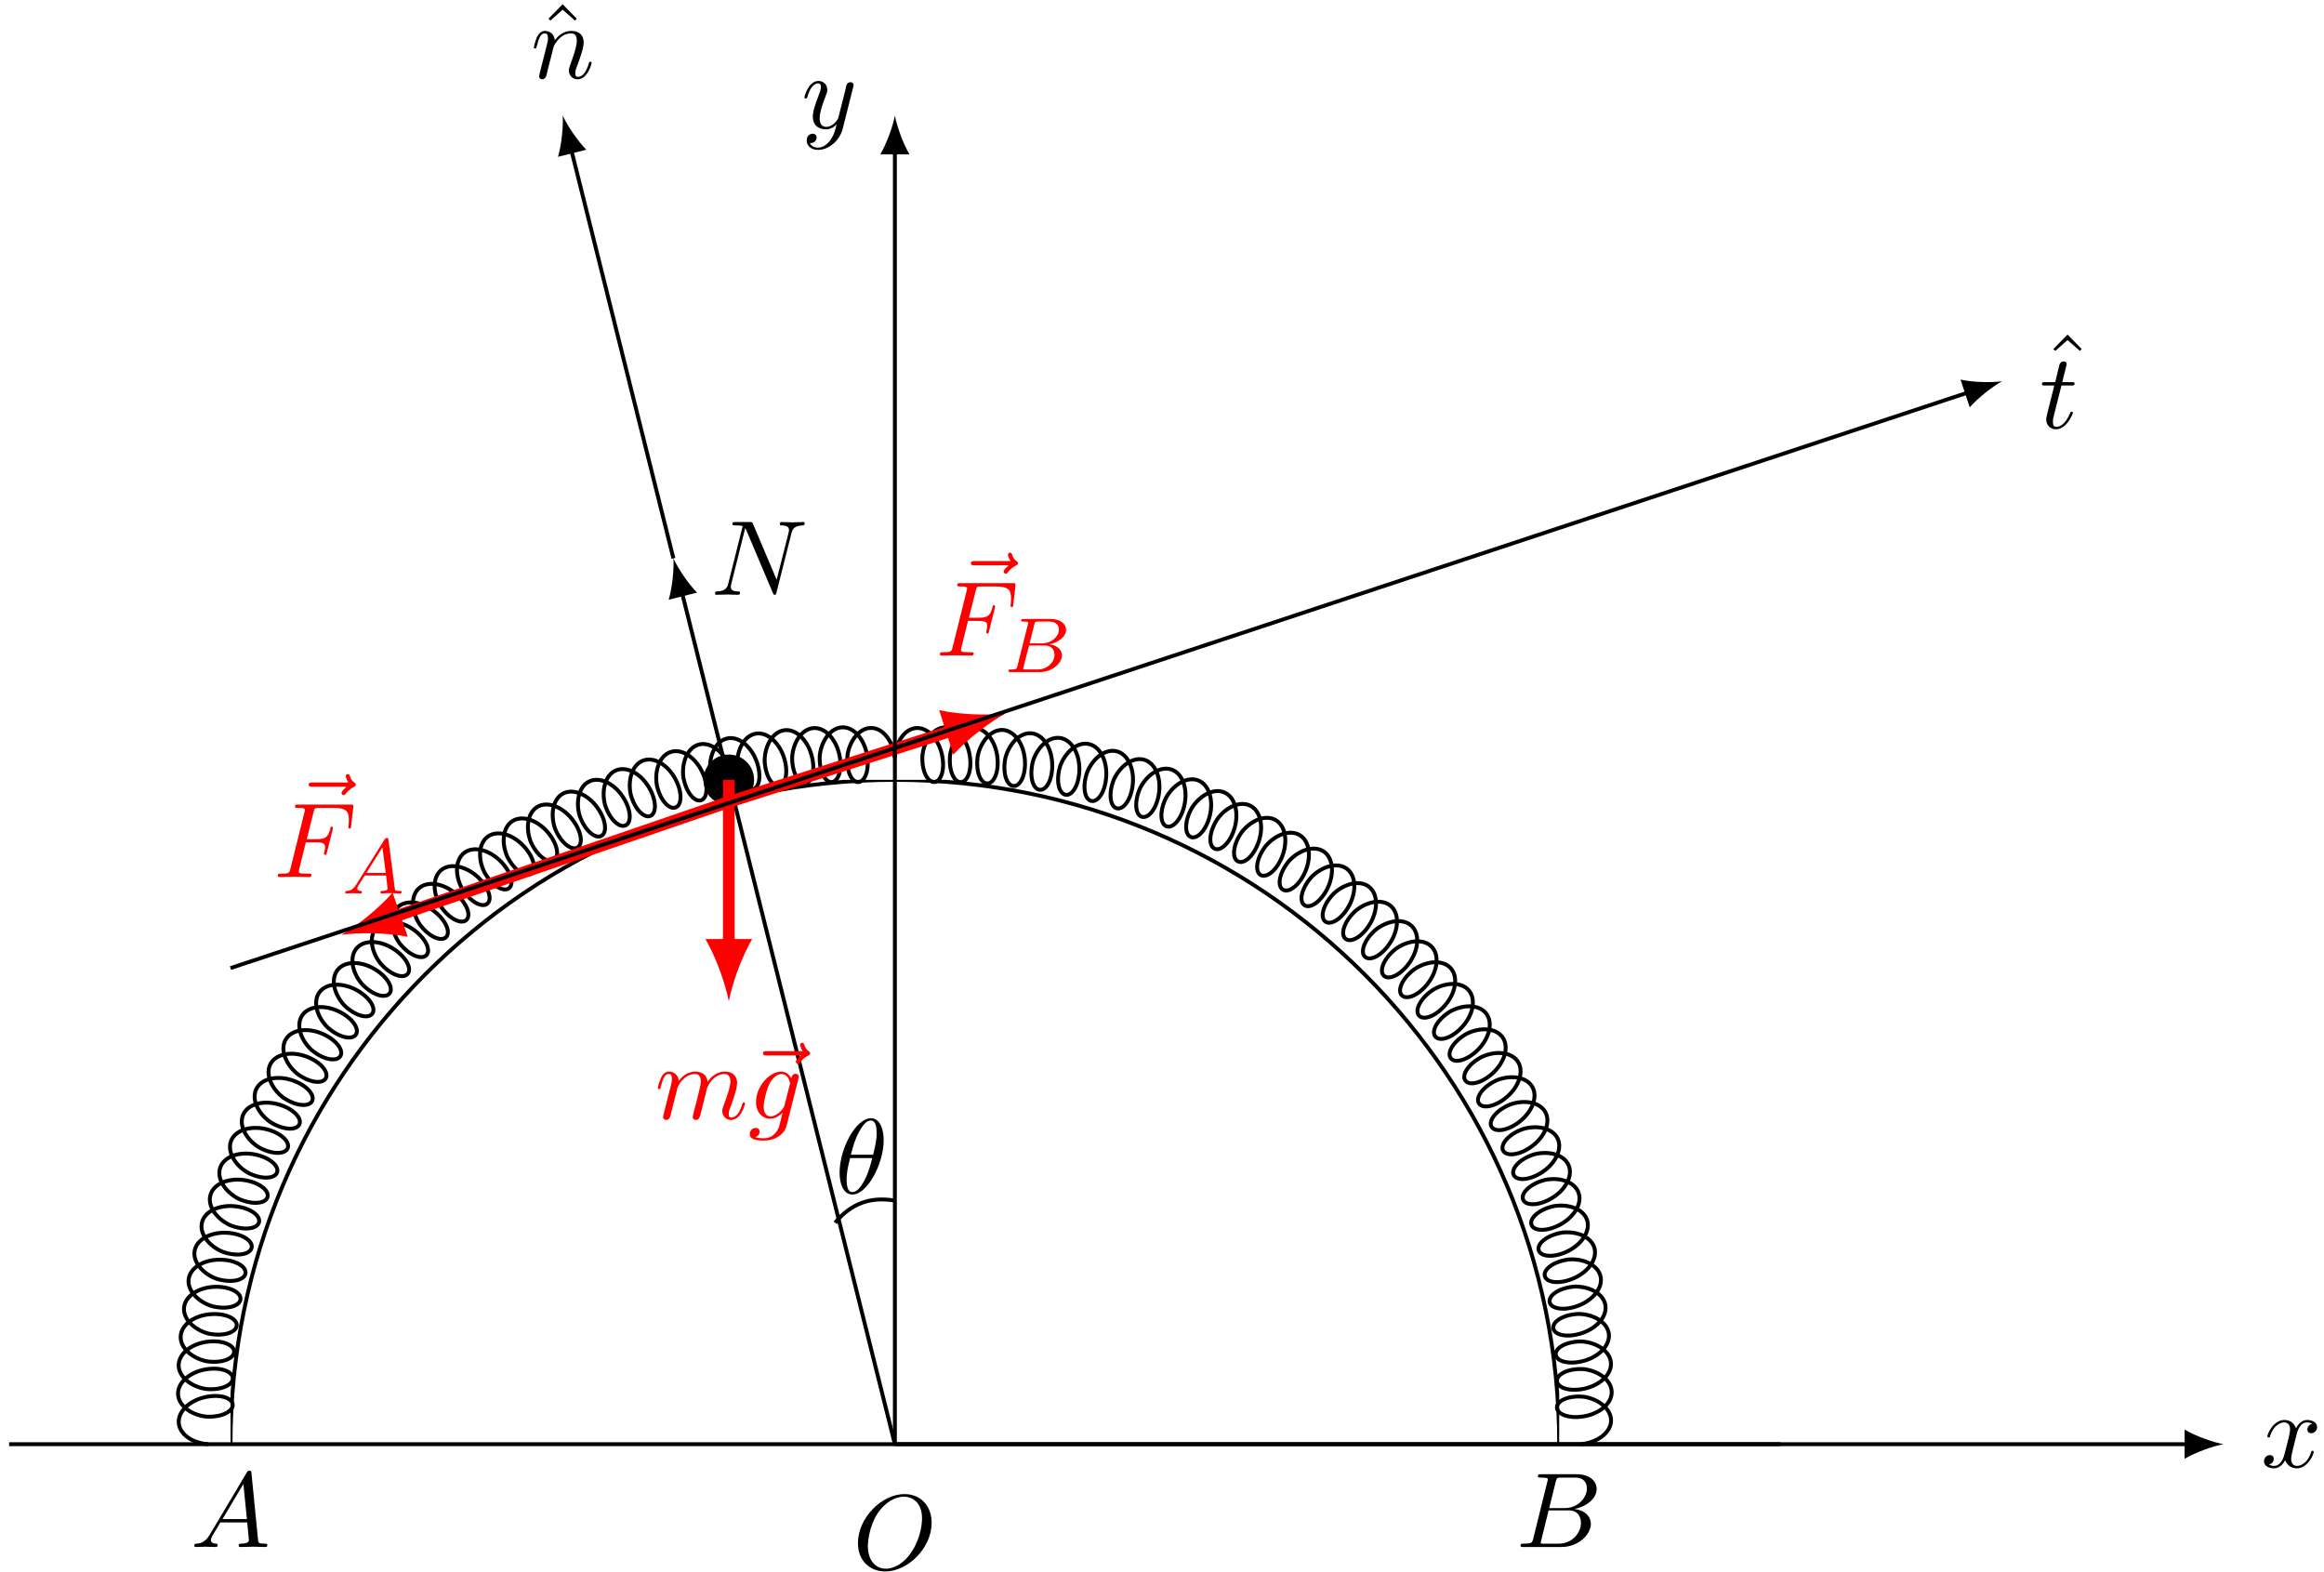 <?xml version="1.0" encoding="UTF-8"?>
<svg xmlns="http://www.w3.org/2000/svg" xmlns:xlink="http://www.w3.org/1999/xlink" width="238pt" height="161pt" viewBox="0 0 238 161" version="1.1">
<defs>
<g>
<symbol overflow="visible" id="glyph0-0">
<path style="stroke:none;" d=""/>
</symbol>
<symbol overflow="visible" id="glyph0-1">
<path style="stroke:none;" d="M 1.953 -1.25 C 1.516 -0.531 1.094 -0.375 0.609 -0.344 C 0.484 -0.328 0.375 -0.328 0.375 -0.125 C 0.375 -0.047 0.438 0 0.531 0 C 0.812 0 1.156 -0.031 1.469 -0.031 C 1.828 -0.031 2.203 0 2.547 0 C 2.625 0 2.766 0 2.766 -0.203 C 2.766 -0.328 2.656 -0.344 2.578 -0.344 C 2.328 -0.359 2.078 -0.453 2.078 -0.719 C 2.078 -0.844 2.141 -0.969 2.219 -1.125 L 3.047 -2.516 L 5.797 -2.516 C 5.812 -2.297 5.969 -0.812 5.969 -0.703 C 5.969 -0.375 5.406 -0.344 5.188 -0.344 C 5.031 -0.344 4.922 -0.344 4.922 -0.125 C 4.922 0 5.047 0 5.078 0 C 5.516 0 5.984 -0.031 6.438 -0.031 C 6.703 -0.031 7.391 0 7.672 0 C 7.734 0 7.859 0 7.859 -0.219 C 7.859 -0.344 7.75 -0.344 7.609 -0.344 C 6.938 -0.344 6.938 -0.422 6.906 -0.734 L 6.234 -7.547 C 6.219 -7.766 6.219 -7.812 6.031 -7.812 C 5.859 -7.812 5.812 -7.734 5.75 -7.625 Z M 3.266 -2.859 L 5.406 -6.453 L 5.766 -2.859 Z M 3.266 -2.859 "/>
</symbol>
<symbol overflow="visible" id="glyph0-2">
<path style="stroke:none;" d="M 1.75 -0.844 C 1.641 -0.422 1.609 -0.344 0.75 -0.344 C 0.562 -0.344 0.453 -0.344 0.453 -0.125 C 0.453 0 0.562 0 0.75 0 L 4.641 0 C 6.375 0 7.656 -1.281 7.656 -2.359 C 7.656 -3.141 7.031 -3.781 5.969 -3.891 C 7.094 -4.094 8.25 -4.906 8.25 -5.938 C 8.25 -6.75 7.531 -7.453 6.219 -7.453 L 2.547 -7.453 C 2.344 -7.453 2.234 -7.453 2.234 -7.234 C 2.234 -7.109 2.328 -7.109 2.547 -7.109 C 2.562 -7.109 2.766 -7.109 2.953 -7.094 C 3.156 -7.062 3.25 -7.062 3.25 -6.922 C 3.25 -6.875 3.234 -6.844 3.203 -6.703 Z M 3.391 -3.984 L 4.062 -6.703 C 4.172 -7.078 4.188 -7.109 4.656 -7.109 L 6.062 -7.109 C 7.031 -7.109 7.25 -6.469 7.25 -5.984 C 7.25 -5.031 6.312 -3.984 4.984 -3.984 Z M 2.906 -0.344 C 2.75 -0.344 2.719 -0.344 2.656 -0.344 C 2.547 -0.359 2.516 -0.375 2.516 -0.453 C 2.516 -0.484 2.516 -0.516 2.578 -0.703 L 3.328 -3.75 L 5.391 -3.75 C 6.438 -3.75 6.641 -2.938 6.641 -2.469 C 6.641 -1.391 5.672 -0.344 4.391 -0.344 Z M 2.906 -0.344 "/>
</symbol>
<symbol overflow="visible" id="glyph0-3">
<path style="stroke:none;" d="M 8.25 -6.297 C 8.359 -6.734 8.547 -7.078 9.422 -7.109 C 9.484 -7.109 9.609 -7.125 9.609 -7.328 C 9.609 -7.344 9.609 -7.453 9.469 -7.453 C 9.109 -7.453 8.719 -7.422 8.359 -7.422 C 8 -7.422 7.609 -7.453 7.25 -7.453 C 7.188 -7.453 7.062 -7.453 7.062 -7.234 C 7.062 -7.109 7.172 -7.109 7.25 -7.109 C 7.875 -7.094 8 -6.875 8 -6.625 C 8 -6.594 7.969 -6.438 7.969 -6.406 L 6.734 -1.547 L 4.328 -7.234 C 4.25 -7.438 4.234 -7.453 3.984 -7.453 L 2.516 -7.453 C 2.297 -7.453 2.203 -7.453 2.203 -7.234 C 2.203 -7.109 2.297 -7.109 2.516 -7.109 C 2.562 -7.109 3.25 -7.109 3.25 -7.016 L 1.781 -1.156 C 1.672 -0.719 1.5 -0.375 0.609 -0.344 C 0.547 -0.344 0.422 -0.328 0.422 -0.125 C 0.422 -0.047 0.484 0 0.562 0 C 0.922 0 1.297 -0.031 1.656 -0.031 C 2.031 -0.031 2.422 0 2.781 0 C 2.828 0 2.984 0 2.984 -0.219 C 2.984 -0.328 2.875 -0.344 2.766 -0.344 C 2.125 -0.359 2.047 -0.594 2.047 -0.812 C 2.047 -0.891 2.047 -0.953 2.078 -1.062 L 3.516 -6.828 C 3.562 -6.766 3.562 -6.734 3.625 -6.625 L 6.344 -0.203 C 6.406 -0.016 6.453 0 6.547 0 C 6.656 0 6.656 -0.031 6.719 -0.234 Z M 8.25 -6.297 "/>
</symbol>
<symbol overflow="visible" id="glyph0-4">
<path style="stroke:none;" d="M 0.953 -0.641 C 0.922 -0.484 0.859 -0.234 0.859 -0.172 C 0.859 0.016 1.016 0.125 1.172 0.125 C 1.312 0.125 1.5 0.031 1.578 -0.188 C 1.594 -0.203 1.719 -0.719 1.781 -1 L 2.031 -1.969 C 2.094 -2.219 2.156 -2.453 2.219 -2.703 C 2.25 -2.891 2.344 -3.203 2.359 -3.25 C 2.516 -3.594 3.094 -4.578 4.141 -4.578 C 4.625 -4.578 4.719 -4.172 4.719 -3.812 C 4.719 -3.141 4.188 -1.75 4.016 -1.281 C 3.922 -1.031 3.906 -0.891 3.906 -0.781 C 3.906 -0.266 4.281 0.125 4.797 0.125 C 5.828 0.125 6.234 -1.469 6.234 -1.562 C 6.234 -1.672 6.125 -1.672 6.094 -1.672 C 5.984 -1.672 5.984 -1.641 5.938 -1.469 C 5.719 -0.734 5.359 -0.125 4.828 -0.125 C 4.641 -0.125 4.562 -0.234 4.562 -0.484 C 4.562 -0.75 4.656 -1.016 4.75 -1.25 C 4.969 -1.828 5.422 -3.031 5.422 -3.656 C 5.422 -4.391 4.953 -4.828 4.172 -4.828 C 3.188 -4.828 2.656 -4.125 2.469 -3.875 C 2.406 -4.484 1.969 -4.828 1.469 -4.828 C 0.953 -4.828 0.75 -4.391 0.641 -4.203 C 0.469 -3.828 0.312 -3.188 0.312 -3.141 C 0.312 -3.031 0.422 -3.031 0.453 -3.031 C 0.562 -3.031 0.562 -3.047 0.625 -3.281 C 0.812 -4.062 1.031 -4.578 1.422 -4.578 C 1.641 -4.578 1.766 -4.438 1.766 -4.078 C 1.766 -3.844 1.734 -3.734 1.594 -3.156 Z M 0.953 -0.641 "/>
</symbol>
<symbol overflow="visible" id="glyph0-5">
<path style="stroke:none;" d="M 0.953 -0.641 C 0.922 -0.484 0.859 -0.234 0.859 -0.172 C 0.859 0.016 1.016 0.125 1.172 0.125 C 1.312 0.125 1.5 0.031 1.578 -0.188 C 1.594 -0.203 1.719 -0.719 1.781 -1 L 2.031 -1.969 C 2.094 -2.219 2.156 -2.453 2.219 -2.703 C 2.25 -2.891 2.344 -3.203 2.359 -3.25 C 2.516 -3.594 3.094 -4.578 4.141 -4.578 C 4.625 -4.578 4.719 -4.172 4.719 -3.812 C 4.719 -3.547 4.641 -3.234 4.562 -2.906 L 4.25 -1.641 L 4.031 -0.812 C 3.984 -0.594 3.891 -0.234 3.891 -0.172 C 3.891 0.016 4.047 0.125 4.203 0.125 C 4.547 0.125 4.609 -0.156 4.703 -0.5 C 4.859 -1.109 5.25 -2.703 5.359 -3.125 C 5.391 -3.266 5.969 -4.578 7.156 -4.578 C 7.625 -4.578 7.75 -4.203 7.75 -3.812 C 7.75 -3.203 7.281 -1.953 7.062 -1.375 C 6.969 -1.109 6.922 -1 6.922 -0.781 C 6.922 -0.266 7.312 0.125 7.812 0.125 C 8.844 0.125 9.25 -1.469 9.25 -1.562 C 9.25 -1.672 9.156 -1.672 9.125 -1.672 C 9.016 -1.672 9.016 -1.641 8.953 -1.469 C 8.797 -0.891 8.438 -0.125 7.844 -0.125 C 7.656 -0.125 7.578 -0.234 7.578 -0.484 C 7.578 -0.75 7.672 -1.016 7.781 -1.25 C 7.984 -1.828 8.438 -3.031 8.438 -3.656 C 8.438 -4.359 8 -4.828 7.188 -4.828 C 6.375 -4.828 5.812 -4.344 5.406 -3.766 C 5.406 -3.906 5.359 -4.281 5.062 -4.531 C 4.781 -4.766 4.438 -4.828 4.172 -4.828 C 3.188 -4.828 2.656 -4.125 2.469 -3.875 C 2.406 -4.5 1.953 -4.828 1.469 -4.828 C 0.953 -4.828 0.75 -4.391 0.656 -4.203 C 0.453 -3.812 0.312 -3.172 0.312 -3.141 C 0.312 -3.031 0.422 -3.031 0.453 -3.031 C 0.562 -3.031 0.562 -3.047 0.625 -3.281 C 0.812 -4.062 1.031 -4.578 1.422 -4.578 C 1.609 -4.578 1.766 -4.5 1.766 -4.078 C 1.766 -3.844 1.734 -3.734 1.594 -3.156 Z M 0.953 -0.641 "/>
</symbol>
<symbol overflow="visible" id="glyph0-6">
<path style="stroke:none;" d="M 5.859 -6.484 C 5.703 -6.344 5.344 -6.047 5.344 -5.844 C 5.344 -5.734 5.453 -5.625 5.562 -5.625 C 5.656 -5.625 5.719 -5.703 5.766 -5.766 C 5.906 -5.938 6.156 -6.234 6.625 -6.484 C 6.703 -6.516 6.812 -6.578 6.812 -6.703 C 6.812 -6.812 6.734 -6.875 6.656 -6.922 C 6.422 -7.094 6.297 -7.281 6.219 -7.547 C 6.188 -7.641 6.156 -7.781 6 -7.781 C 5.844 -7.781 5.781 -7.641 5.781 -7.562 C 5.781 -7.5 5.875 -7.156 6.047 -6.922 L 2.359 -6.922 C 2.188 -6.922 1.984 -6.922 1.984 -6.703 C 1.984 -6.484 2.188 -6.484 2.359 -6.484 Z M 5.859 -6.484 "/>
</symbol>
<symbol overflow="visible" id="glyph0-7">
<path style="stroke:none;" d="M 5.141 -4.109 C 5.141 -4.172 5.172 -4.234 5.172 -4.312 C 5.172 -4.5 5.031 -4.609 4.859 -4.609 C 4.75 -4.609 4.453 -4.531 4.406 -4.141 C 4.203 -4.531 3.828 -4.828 3.391 -4.828 C 2.156 -4.828 0.797 -3.297 0.797 -1.719 C 0.797 -0.641 1.469 0 2.25 0 C 2.891 0 3.406 -0.516 3.516 -0.625 C 3.297 0.344 3.156 0.797 3.156 0.812 C 3.125 0.922 2.75 2 1.594 2 C 1.391 2 1.031 1.984 0.719 1.891 C 1.047 1.781 1.172 1.5 1.172 1.312 C 1.172 1.141 1.047 0.938 0.75 0.938 C 0.516 0.938 0.156 1.141 0.156 1.578 C 0.156 2.016 0.562 2.234 1.609 2.234 C 2.984 2.234 3.766 1.391 3.922 0.734 Z M 3.719 -1.391 C 3.656 -1.109 3.406 -0.844 3.156 -0.625 C 2.938 -0.438 2.594 -0.234 2.281 -0.234 C 1.734 -0.234 1.578 -0.812 1.578 -1.25 C 1.578 -1.766 1.891 -3.047 2.188 -3.609 C 2.469 -4.141 2.938 -4.578 3.406 -4.578 C 4.125 -4.578 4.281 -3.703 4.281 -3.641 C 4.281 -3.594 4.25 -3.516 4.25 -3.484 Z M 3.719 -1.391 "/>
</symbol>
<symbol overflow="visible" id="glyph0-8">
<path style="stroke:none;" d="M 3.297 -3.547 L 4.359 -3.547 C 5.188 -3.547 5.266 -3.375 5.266 -3.047 C 5.266 -2.984 5.266 -2.844 5.188 -2.516 C 5.172 -2.469 5.156 -2.422 5.156 -2.406 C 5.156 -2.312 5.219 -2.266 5.297 -2.266 C 5.406 -2.266 5.406 -2.297 5.453 -2.5 L 6.047 -4.859 C 6.078 -4.984 6.078 -5 6.078 -5.031 C 6.078 -5.062 6.062 -5.156 5.953 -5.156 C 5.844 -5.156 5.828 -5.109 5.797 -4.922 C 5.562 -4.078 5.312 -3.875 4.391 -3.875 L 3.391 -3.875 L 4.094 -6.656 C 4.188 -7.031 4.203 -7.078 4.672 -7.078 L 6.125 -7.078 C 7.453 -7.078 7.703 -6.719 7.703 -5.875 C 7.703 -5.625 7.703 -5.578 7.672 -5.297 C 7.656 -5.141 7.656 -5.125 7.656 -5.094 C 7.656 -5.031 7.688 -4.969 7.781 -4.969 C 7.906 -4.969 7.922 -5.031 7.938 -5.234 L 8.156 -7.125 C 8.188 -7.422 8.141 -7.422 7.859 -7.422 L 2.516 -7.422 C 2.297 -7.422 2.188 -7.422 2.188 -7.203 C 2.188 -7.078 2.297 -7.078 2.5 -7.078 C 2.906 -7.078 3.203 -7.078 3.203 -6.875 C 3.203 -6.844 3.203 -6.812 3.156 -6.625 L 1.719 -0.844 C 1.609 -0.422 1.578 -0.344 0.719 -0.344 C 0.531 -0.344 0.422 -0.344 0.422 -0.125 C 0.422 0 0.547 0 0.578 0 C 0.891 0 1.703 -0.031 2.016 -0.031 C 2.375 -0.031 3.281 0 3.641 0 C 3.734 0 3.875 0 3.875 -0.203 C 3.875 -0.297 3.812 -0.312 3.812 -0.328 C 3.781 -0.344 3.75 -0.344 3.5 -0.344 C 3.266 -0.344 3.203 -0.344 2.938 -0.359 C 2.625 -0.391 2.578 -0.438 2.578 -0.578 C 2.578 -0.594 2.578 -0.672 2.625 -0.828 Z M 3.297 -3.547 "/>
</symbol>
<symbol overflow="visible" id="glyph0-9">
<path style="stroke:none;" d="M 4.969 -5.453 C 4.969 -6.172 4.766 -7.688 3.656 -7.688 C 2.141 -7.688 0.453 -4.609 0.453 -2.109 C 0.453 -1.094 0.781 0.125 1.766 0.125 C 3.297 0.125 4.969 -3.016 4.969 -5.453 Z M 1.609 -3.953 C 1.797 -4.656 2.016 -5.531 2.453 -6.297 C 2.75 -6.844 3.156 -7.453 3.641 -7.453 C 4.172 -7.453 4.25 -6.75 4.25 -6.125 C 4.25 -5.594 4.156 -5.031 3.891 -3.953 Z M 3.797 -3.609 C 3.672 -3.109 3.453 -2.188 3.031 -1.391 C 2.656 -0.656 2.234 -0.125 1.766 -0.125 C 1.406 -0.125 1.172 -0.438 1.172 -1.453 C 1.172 -1.906 1.25 -2.547 1.531 -3.609 Z M 3.797 -3.609 "/>
</symbol>
<symbol overflow="visible" id="glyph0-10">
<path style="stroke:none;" d="M 3.641 -3.297 C 3.703 -3.578 3.953 -4.578 4.719 -4.578 C 4.781 -4.578 5.031 -4.578 5.266 -4.438 C 4.969 -4.391 4.75 -4.109 4.75 -3.844 C 4.75 -3.672 4.859 -3.469 5.156 -3.469 C 5.406 -3.469 5.75 -3.672 5.75 -4.094 C 5.75 -4.672 5.109 -4.828 4.734 -4.828 C 4.094 -4.828 3.719 -4.25 3.594 -3.984 C 3.312 -4.719 2.719 -4.828 2.406 -4.828 C 1.281 -4.828 0.656 -3.406 0.656 -3.141 C 0.656 -3.031 0.766 -3.031 0.781 -3.031 C 0.875 -3.031 0.906 -3.047 0.922 -3.156 C 1.297 -4.312 2.016 -4.578 2.391 -4.578 C 2.594 -4.578 2.984 -4.484 2.984 -3.844 C 2.984 -3.516 2.797 -2.781 2.391 -1.25 C 2.219 -0.578 1.828 -0.125 1.359 -0.125 C 1.281 -0.125 1.031 -0.125 0.812 -0.266 C 1.078 -0.312 1.312 -0.547 1.312 -0.844 C 1.312 -1.141 1.078 -1.234 0.922 -1.234 C 0.594 -1.234 0.312 -0.953 0.312 -0.594 C 0.312 -0.094 0.859 0.125 1.344 0.125 C 2.062 0.125 2.453 -0.641 2.484 -0.703 C 2.625 -0.312 3.016 0.125 3.672 0.125 C 4.781 0.125 5.406 -1.281 5.406 -1.562 C 5.406 -1.672 5.312 -1.672 5.281 -1.672 C 5.188 -1.672 5.156 -1.625 5.141 -1.547 C 4.781 -0.375 4.031 -0.125 3.688 -0.125 C 3.266 -0.125 3.094 -0.469 3.094 -0.844 C 3.094 -1.078 3.156 -1.312 3.266 -1.797 Z M 3.641 -3.297 "/>
</symbol>
<symbol overflow="visible" id="glyph0-11">
<path style="stroke:none;" d="M 5.297 -4.156 C 5.344 -4.312 5.344 -4.328 5.344 -4.406 C 5.344 -4.609 5.188 -4.703 5.031 -4.703 C 4.922 -4.703 4.75 -4.641 4.641 -4.469 C 4.625 -4.422 4.531 -4.078 4.5 -3.875 C 4.422 -3.594 4.344 -3.297 4.281 -3.016 L 3.781 -1.047 C 3.734 -0.891 3.266 -0.125 2.547 -0.125 C 2 -0.125 1.875 -0.594 1.875 -1 C 1.875 -1.5 2.062 -2.188 2.438 -3.141 C 2.609 -3.594 2.656 -3.703 2.656 -3.922 C 2.656 -4.422 2.297 -4.828 1.75 -4.828 C 0.719 -4.828 0.312 -3.234 0.312 -3.141 C 0.312 -3.031 0.422 -3.031 0.453 -3.031 C 0.562 -3.031 0.562 -3.047 0.625 -3.234 C 0.922 -4.25 1.359 -4.578 1.719 -4.578 C 1.812 -4.578 2 -4.578 2 -4.234 C 2 -3.953 1.891 -3.672 1.812 -3.469 C 1.375 -2.312 1.172 -1.688 1.172 -1.172 C 1.172 -0.203 1.859 0.125 2.516 0.125 C 2.938 0.125 3.297 -0.062 3.609 -0.375 C 3.469 0.203 3.344 0.734 2.906 1.312 C 2.625 1.672 2.203 2 1.703 2 C 1.547 2 1.062 1.969 0.875 1.531 C 1.047 1.531 1.188 1.531 1.344 1.406 C 1.453 1.312 1.562 1.172 1.562 0.953 C 1.562 0.625 1.266 0.578 1.156 0.578 C 0.906 0.578 0.547 0.75 0.547 1.281 C 0.547 1.828 1.031 2.234 1.703 2.234 C 2.828 2.234 3.953 1.25 4.25 0.016 Z M 5.297 -4.156 "/>
</symbol>
<symbol overflow="visible" id="glyph0-12">
<path style="stroke:none;" d="M 8.078 -4.75 C 8.078 -6.516 6.922 -7.688 5.297 -7.688 C 2.938 -7.688 0.531 -5.219 0.531 -2.672 C 0.531 -0.859 1.75 0.234 3.328 0.234 C 5.641 0.234 8.078 -2.156 8.078 -4.75 Z M 3.391 -0.047 C 2.312 -0.047 1.547 -0.922 1.547 -2.359 C 1.547 -2.844 1.703 -4.438 2.547 -5.719 C 3.297 -6.844 4.359 -7.422 5.219 -7.422 C 6.125 -7.422 7.094 -6.812 7.094 -5.188 C 7.094 -4.391 6.812 -2.688 5.719 -1.359 C 5.203 -0.688 4.312 -0.047 3.391 -0.047 Z M 3.391 -0.047 "/>
</symbol>
<symbol overflow="visible" id="glyph0-13">
<path style="stroke:none;" d="M 2.25 -4.359 L 3.266 -4.359 C 3.484 -4.359 3.594 -4.359 3.594 -4.578 C 3.594 -4.703 3.484 -4.703 3.297 -4.703 L 2.328 -4.703 C 2.719 -6.25 2.781 -6.469 2.781 -6.531 C 2.781 -6.719 2.656 -6.828 2.469 -6.828 C 2.438 -6.828 2.125 -6.812 2.031 -6.438 L 1.609 -4.703 L 0.578 -4.703 C 0.359 -4.703 0.25 -4.703 0.25 -4.5 C 0.25 -4.359 0.344 -4.359 0.562 -4.359 L 1.516 -4.359 C 0.734 -1.266 0.688 -1.078 0.688 -0.891 C 0.688 -0.297 1.094 0.125 1.688 0.125 C 2.797 0.125 3.422 -1.469 3.422 -1.562 C 3.422 -1.672 3.344 -1.672 3.297 -1.672 C 3.203 -1.672 3.188 -1.641 3.125 -1.516 C 2.656 -0.375 2.078 -0.125 1.719 -0.125 C 1.484 -0.125 1.375 -0.266 1.375 -0.625 C 1.375 -0.891 1.391 -0.953 1.438 -1.141 Z M 2.25 -4.359 "/>
</symbol>
<symbol overflow="visible" id="glyph1-0">
<path style="stroke:none;" d=""/>
</symbol>
<symbol overflow="visible" id="glyph1-1">
<path style="stroke:none;" d="M 2.719 -7.562 L 1.266 -6.078 L 1.469 -5.891 L 2.719 -7 L 3.984 -5.891 L 4.172 -6.078 Z M 2.719 -7.562 "/>
</symbol>
<symbol overflow="visible" id="glyph2-0">
<path style="stroke:none;" d=""/>
</symbol>
<symbol overflow="visible" id="glyph2-1">
<path style="stroke:none;" d="M 1.469 -0.953 C 1.109 -0.359 0.781 -0.281 0.5 -0.266 C 0.422 -0.25 0.312 -0.25 0.312 -0.109 C 0.312 -0.094 0.328 0 0.438 0 C 0.5 0 0.547 -0.031 1.109 -0.031 C 1.656 -0.031 1.828 0 1.875 0 C 1.906 0 2.031 0 2.031 -0.156 C 2.031 -0.25 1.922 -0.266 1.891 -0.266 C 1.719 -0.266 1.547 -0.328 1.547 -0.516 C 1.547 -0.625 1.625 -0.734 1.766 -0.969 L 2.312 -1.844 L 4.5 -1.844 L 4.656 -0.5 C 4.656 -0.375 4.516 -0.266 4.141 -0.266 C 4.031 -0.266 3.922 -0.266 3.922 -0.109 C 3.922 -0.109 3.922 0 4.062 0 C 4.141 0 4.438 -0.016 4.516 -0.031 L 5.016 -0.031 C 5.734 -0.031 5.859 0 5.922 0 C 5.953 0 6.094 0 6.094 -0.156 C 6.094 -0.266 5.984 -0.266 5.859 -0.266 C 5.422 -0.266 5.406 -0.328 5.391 -0.531 L 4.75 -5.453 C 4.734 -5.641 4.719 -5.688 4.594 -5.688 C 4.453 -5.688 4.406 -5.609 4.344 -5.531 Z M 2.484 -2.109 L 4.125 -4.719 L 4.469 -2.109 Z M 2.484 -2.109 "/>
</symbol>
<symbol overflow="visible" id="glyph2-2">
<path style="stroke:none;" d="M 1.344 -0.625 C 1.281 -0.328 1.266 -0.266 0.672 -0.266 C 0.516 -0.266 0.422 -0.266 0.422 -0.109 C 0.422 0 0.531 0 0.656 0 L 3.625 0 C 4.938 0 5.906 -0.938 5.906 -1.703 C 5.906 -2.281 5.406 -2.75 4.609 -2.844 C 5.531 -3.016 6.328 -3.625 6.328 -4.328 C 6.328 -4.922 5.75 -5.438 4.75 -5.438 L 1.969 -5.438 C 1.828 -5.438 1.719 -5.438 1.719 -5.297 C 1.719 -5.172 1.812 -5.172 1.953 -5.172 C 2.219 -5.172 2.453 -5.172 2.453 -5.047 C 2.453 -5.016 2.438 -5.016 2.422 -4.906 Z M 2.594 -2.938 L 3.078 -4.891 C 3.141 -5.156 3.156 -5.172 3.484 -5.172 L 4.625 -5.172 C 5.406 -5.172 5.594 -4.672 5.594 -4.344 C 5.594 -3.672 4.859 -2.938 3.844 -2.938 Z M 2.047 -0.266 C 1.969 -0.281 1.938 -0.281 1.938 -0.328 C 1.938 -0.391 1.953 -0.469 1.969 -0.516 L 2.531 -2.719 L 4.156 -2.719 C 4.891 -2.719 5.141 -2.219 5.141 -1.766 C 5.141 -0.984 4.375 -0.266 3.422 -0.266 Z M 2.047 -0.266 "/>
</symbol>
</g>
<clipPath id="clip1">
  <path d="M 23.609 79.863 L 159.676 79.863 L 159.676 147.895 L 23.609 147.895 Z M 23.609 79.863 "/>
</clipPath>
</defs>
<g id="surface1">
<path style="fill:none;stroke-width:0.399;stroke-linecap:butt;stroke-linejoin:miter;stroke:rgb(0%,0%,0%);stroke-opacity:1;stroke-miterlimit:10;" d="M -90.709 -0.001 L 90.709 -0.001 " transform="matrix(1,0,0,-1,91.643,147.894)"/>
<g style="fill:rgb(0%,0%,0%);fill-opacity:1;">
  <use xlink:href="#glyph0-1" x="19.52" y="158.424"/>
</g>
<g style="fill:rgb(0%,0%,0%);fill-opacity:1;">
  <use xlink:href="#glyph0-2" x="155.264" y="158.424"/>
</g>
<g clip-path="url(#clip1)" clip-rule="nonzero">
<path style="fill:none;stroke-width:0.399;stroke-linecap:butt;stroke-linejoin:miter;stroke:rgb(0%,0%,0%);stroke-opacity:1;stroke-miterlimit:10;" d="M 68.033 -0.001 C 68.033 37.574 37.576 68.031 0.002 68.031 C -37.573 68.031 -68.034 37.574 -68.034 -0.001 C -68.034 -37.575 -37.573 -68.032 0.002 -68.032 C 37.576 -68.032 68.033 -37.575 68.033 -0.001 Z M 68.033 -0.001 " transform="matrix(1,0,0,-1,91.643,147.894)"/>
</g>
<path style="fill:none;stroke-width:0.399;stroke-linecap:butt;stroke-linejoin:miter;stroke:rgb(0%,0%,0%);stroke-opacity:1;stroke-miterlimit:10;" d="M -70.299 -0.001 C -71.889 0.097 -73.233 0.976 -73.334 2.152 C -73.436 3.328 -72.268 4.429 -70.721 4.8 C -69.174 5.171 -67.873 4.765 -67.811 4.058 C -67.748 3.355 -68.959 2.726 -70.549 2.824 C -72.061 2.999 -73.362 3.941 -73.409 5.121 C -73.456 6.3 -72.237 7.343 -70.674 7.644 C -69.112 7.941 -67.831 7.472 -67.803 6.765 C -67.772 6.058 -69.014 5.488 -70.592 5.66 C -72.1 5.91 -73.354 6.91 -73.346 8.089 C -73.334 9.269 -72.069 10.253 -70.495 10.48 C -68.916 10.703 -67.659 10.175 -67.666 9.468 C -67.67 8.761 -68.936 8.249 -70.506 8.496 C -71.998 8.816 -73.206 9.874 -73.139 11.054 C -73.077 12.23 -71.764 13.156 -70.178 13.304 C -68.596 13.457 -67.366 12.867 -67.401 12.16 C -67.44 11.453 -68.729 11.003 -70.288 11.324 C -71.76 11.71 -72.916 12.828 -72.795 13.999 C -72.678 15.175 -71.323 16.035 -69.733 16.113 C -68.147 16.187 -66.944 15.542 -67.014 14.839 C -67.084 14.136 -68.393 13.746 -69.936 14.136 C -71.389 14.593 -72.491 15.761 -72.319 16.929 C -72.143 18.097 -70.752 18.894 -69.159 18.894 C -67.569 18.898 -66.397 18.199 -66.502 17.496 C -66.608 16.796 -67.932 16.468 -69.452 16.933 C -70.885 17.456 -71.932 18.675 -71.706 19.831 C -71.479 20.992 -70.049 21.722 -68.459 21.652 C -66.87 21.581 -65.733 20.828 -65.87 20.132 C -66.006 19.437 -67.342 19.167 -68.842 19.703 C -70.252 20.292 -71.241 21.554 -70.959 22.703 C -70.682 23.847 -69.221 24.515 -67.635 24.371 C -66.053 24.226 -64.948 23.421 -65.116 22.734 C -65.284 22.046 -66.635 21.839 -68.108 22.441 C -69.487 23.097 -70.42 24.402 -70.088 25.535 C -69.756 26.667 -68.268 27.265 -66.69 27.05 C -65.116 26.835 -64.049 25.984 -64.248 25.304 C -64.448 24.624 -65.803 24.48 -67.248 25.148 C -68.6 25.863 -69.471 27.206 -69.092 28.324 C -68.709 29.441 -67.194 29.972 -65.631 29.687 C -64.065 29.402 -63.041 28.503 -63.268 27.835 C -63.498 27.164 -64.858 27.078 -66.272 27.812 C -67.592 28.581 -68.405 29.968 -67.975 31.066 C -67.541 32.164 -66.006 32.628 -64.456 32.277 C -62.905 31.921 -61.92 30.976 -62.178 30.32 C -62.436 29.66 -63.799 29.636 -65.178 30.429 C -66.463 31.257 -67.217 32.675 -66.737 33.753 C -66.26 34.835 -64.706 35.23 -63.17 34.812 C -61.639 34.39 -60.694 33.402 -60.983 32.757 C -61.268 32.109 -62.631 32.144 -63.975 32.996 C -65.225 33.878 -65.913 35.331 -65.389 36.386 C -64.866 37.445 -63.295 37.773 -61.78 37.289 C -60.268 36.8 -59.366 35.777 -59.682 35.14 C -59.995 34.507 -61.358 34.601 -62.663 35.511 C -63.873 36.449 -64.498 37.925 -63.932 38.96 C -63.362 39.992 -61.78 40.257 -60.288 39.706 C -58.795 39.156 -57.94 38.089 -58.28 37.472 C -58.623 36.851 -59.979 37.003 -61.245 37.968 C -62.416 38.953 -62.979 40.456 -62.37 41.464 C -61.756 42.476 -60.163 42.671 -58.694 42.058 C -57.229 41.445 -56.416 40.347 -56.784 39.742 C -57.151 39.136 -58.498 39.343 -59.725 40.359 C -60.854 41.398 -61.354 42.921 -60.702 43.906 C -60.049 44.886 -58.448 45.019 -57.006 44.343 C -55.565 43.671 -54.803 42.539 -55.194 41.949 C -55.584 41.359 -56.924 41.624 -58.104 42.691 C -59.19 43.773 -59.627 45.316 -58.936 46.273 C -58.241 47.226 -56.639 47.292 -55.225 46.558 C -53.815 45.824 -53.1 44.664 -53.514 44.089 C -53.932 43.519 -55.256 43.835 -56.393 44.953 C -57.432 46.078 -57.807 47.64 -57.073 48.566 C -56.342 49.492 -54.737 49.488 -53.358 48.699 C -51.975 47.91 -51.311 46.718 -51.748 46.164 C -52.186 45.605 -53.498 45.98 -54.588 47.14 C -55.581 48.308 -55.889 49.886 -55.123 50.781 C -54.354 51.675 -52.748 51.605 -51.401 50.761 C -50.053 49.914 -49.436 48.699 -49.897 48.16 C -50.358 47.624 -51.655 48.05 -52.694 49.253 C -53.643 50.46 -53.885 52.05 -53.081 52.914 C -52.276 53.773 -50.678 53.64 -49.366 52.742 C -48.053 51.839 -47.487 50.601 -47.971 50.081 C -48.452 49.566 -49.729 50.042 -50.717 51.289 C -51.616 52.535 -51.795 54.128 -50.956 54.956 C -50.12 55.789 -48.526 55.589 -47.252 54.636 C -45.979 53.683 -45.459 52.421 -45.963 51.921 C -46.467 51.425 -47.725 51.956 -48.663 53.242 C -49.506 54.523 -49.623 56.121 -48.752 56.917 C -47.877 57.71 -46.295 57.449 -45.061 56.445 C -43.827 55.441 -43.362 54.156 -43.885 53.679 C -44.409 53.203 -45.643 53.785 -46.526 55.109 C -47.319 56.421 -47.37 58.027 -46.467 58.785 C -45.561 59.542 -43.991 59.214 -42.799 58.16 C -41.608 57.109 -41.194 55.808 -41.737 55.351 C -42.28 54.898 -43.487 55.527 -44.319 56.886 C -45.057 58.23 -45.041 59.835 -44.104 60.558 C -43.17 61.277 -41.616 60.886 -40.467 59.785 C -39.319 58.683 -38.959 57.367 -39.522 56.933 C -40.081 56.503 -41.264 57.183 -42.038 58.574 C -42.717 59.945 -42.635 61.55 -41.674 62.23 C -40.709 62.914 -39.17 62.456 -38.069 61.308 C -36.967 60.164 -36.663 58.831 -37.241 58.421 C -37.819 58.015 -38.971 58.742 -39.69 60.164 C -40.311 61.566 -40.163 63.164 -39.17 63.804 C -38.182 64.445 -36.663 63.925 -35.608 62.734 C -34.557 61.542 -34.307 60.199 -34.901 59.816 C -35.495 59.429 -36.62 60.206 -37.276 61.656 C -37.838 63.081 -37.623 64.671 -36.608 65.269 C -35.592 65.871 -34.096 65.289 -33.092 64.05 C -32.088 62.816 -31.897 61.464 -32.506 61.105 C -33.116 60.746 -34.206 61.57 -34.803 63.042 C -35.303 64.492 -35.022 66.07 -33.983 66.628 C -32.94 67.183 -31.471 66.539 -30.522 65.261 C -29.573 63.984 -29.436 62.628 -30.061 62.292 C -30.686 61.96 -31.741 62.828 -32.272 64.328 C -32.713 65.792 -32.362 67.359 -31.299 67.871 C -30.237 68.382 -28.795 67.675 -27.901 66.359 C -27.006 65.042 -26.932 63.679 -27.569 63.374 C -28.206 63.07 -29.221 63.98 -29.69 65.499 C -30.065 66.984 -29.651 68.535 -28.565 68.999 C -27.479 69.464 -26.069 68.695 -25.233 67.339 C -24.397 65.988 -24.381 64.624 -25.03 64.343 C -25.682 64.066 -26.655 65.019 -27.057 66.558 C -27.37 68.058 -26.885 69.589 -25.78 70.007 C -24.678 70.421 -23.303 69.593 -22.526 68.203 C -21.748 66.816 -21.791 65.453 -22.456 65.203 C -23.116 64.953 -24.049 65.949 -24.381 67.503 C -24.627 69.015 -24.077 70.523 -22.952 70.89 C -21.831 71.257 -20.495 70.367 -19.78 68.945 C -19.069 67.523 -19.17 66.164 -19.842 65.941 C -20.514 65.722 -21.401 66.757 -21.666 68.328 C -21.842 69.843 -21.225 71.328 -20.088 71.644 C -18.952 71.96 -17.659 71.011 -17.006 69.558 C -16.358 68.109 -16.522 66.753 -17.202 66.562 C -17.885 66.374 -18.725 67.449 -18.92 69.027 C -19.026 70.55 -18.338 72.003 -17.19 72.269 C -16.041 72.535 -14.788 71.527 -14.206 70.046 C -13.623 68.566 -13.846 67.222 -14.538 67.062 C -15.225 66.902 -16.018 68.015 -16.139 69.601 C -16.178 71.128 -15.424 72.546 -14.264 72.761 C -13.104 72.972 -11.901 71.91 -11.385 70.402 C -10.87 68.898 -11.155 67.566 -11.854 67.437 C -12.549 67.308 -13.288 68.457 -13.338 70.046 C -13.303 71.574 -12.491 72.957 -11.319 73.113 C -10.151 73.273 -8.998 72.156 -8.553 70.628 C -8.108 69.101 -8.456 67.781 -9.155 67.687 C -9.858 67.593 -10.541 68.773 -10.518 70.363 C -10.413 71.886 -9.534 73.23 -8.362 73.332 C -7.186 73.433 -6.084 72.265 -5.713 70.718 C -5.338 69.171 -5.748 67.871 -6.452 67.808 C -7.155 67.746 -7.788 68.957 -7.69 70.546 C -7.51 72.062 -6.569 73.363 -5.393 73.41 C -4.213 73.457 -3.17 72.238 -2.87 70.675 C -2.569 69.113 -3.038 67.832 -3.745 67.804 C -4.452 67.773 -5.022 69.011 -4.85 70.593 C -4.604 72.101 -3.604 73.355 -2.424 73.347 C -1.241 73.339 -0.256 72.07 -0.03 70.496 L 0.002 70.3 " transform="matrix(1,0,0,-1,91.643,147.894)"/>
<path style="fill:none;stroke-width:0.399;stroke-linecap:butt;stroke-linejoin:miter;stroke:rgb(0%,0%,0%);stroke-opacity:1;stroke-miterlimit:10;" d="M 0.002 70.3 C 0.099 71.89 0.978 73.23 2.154 73.335 C 3.33 73.437 4.427 72.265 4.798 70.722 C 5.173 69.175 4.763 67.871 4.06 67.812 C 3.353 67.749 2.724 68.96 2.822 70.546 C 3.002 72.062 3.943 73.363 5.123 73.41 C 6.302 73.457 7.341 72.238 7.642 70.675 C 7.943 69.113 7.47 67.832 6.763 67.8 C 6.056 67.773 5.486 69.011 5.658 70.593 C 5.908 72.097 6.912 73.351 8.091 73.343 C 9.271 73.335 10.255 72.066 10.478 70.492 C 10.705 68.917 10.173 67.66 9.466 67.664 C 8.759 67.671 8.248 68.937 8.494 70.507 C 8.814 71.999 9.877 73.203 11.052 73.14 C 12.232 73.078 13.154 71.761 13.306 70.179 C 13.455 68.597 12.869 67.363 12.162 67.402 C 11.455 67.441 11.002 68.73 11.322 70.289 C 11.712 71.761 12.826 72.917 14.002 72.796 C 15.173 72.679 16.037 71.324 16.111 69.734 C 16.189 68.144 15.544 66.941 14.837 67.015 C 14.134 67.085 13.744 68.394 14.138 69.933 C 14.595 71.39 15.763 72.492 16.931 72.32 C 18.095 72.144 18.892 70.749 18.896 69.16 C 18.896 67.57 18.197 66.398 17.498 66.503 C 16.798 66.605 16.466 67.929 16.931 69.453 C 17.459 70.886 18.673 71.933 19.834 71.707 C 20.99 71.476 21.72 70.05 21.65 68.46 C 21.58 66.871 20.826 65.734 20.13 65.871 C 19.435 66.007 19.169 67.343 19.705 68.843 C 20.291 70.249 21.556 71.242 22.701 70.96 C 23.849 70.679 24.513 69.218 24.369 67.636 C 24.228 66.05 23.423 64.949 22.736 65.117 C 22.048 65.285 21.841 66.632 22.443 68.105 C 23.095 69.488 24.404 70.421 25.537 70.089 C 26.669 69.757 27.267 68.269 27.052 66.691 C 26.837 65.117 25.982 64.05 25.302 64.249 C 24.627 64.449 24.478 65.804 25.146 67.249 C 25.861 68.601 27.209 69.472 28.326 69.089 C 29.443 68.71 29.974 67.195 29.689 65.628 C 29.404 64.066 28.502 63.039 27.834 63.269 C 27.166 63.496 27.08 64.859 27.81 66.273 C 28.584 67.593 29.966 68.406 31.068 67.972 C 32.166 67.542 32.63 66.007 32.275 64.457 C 31.923 62.906 30.978 61.921 30.318 62.179 C 29.658 62.437 29.634 63.8 30.427 65.179 C 31.259 66.464 32.677 67.218 33.755 66.738 C 34.834 66.261 35.232 64.707 34.81 63.171 C 34.388 61.636 33.404 60.695 32.755 60.98 C 32.107 61.269 32.142 62.632 32.998 63.976 C 33.88 65.226 35.33 65.914 36.388 65.39 C 37.443 64.867 37.775 63.296 37.287 61.781 C 36.802 60.265 35.775 59.367 35.142 59.679 C 34.505 59.996 34.599 61.355 35.509 62.66 C 36.447 63.874 37.923 64.499 38.959 63.933 C 39.994 63.363 40.255 61.781 39.705 60.289 C 39.154 58.796 38.091 57.941 37.47 58.281 C 36.849 58.621 37.002 59.98 37.966 61.242 C 38.955 62.414 40.455 62.98 41.466 62.367 C 42.474 61.757 42.669 60.164 42.056 58.695 C 41.447 57.226 40.345 56.417 39.74 56.785 C 39.134 57.152 39.345 58.499 40.361 59.722 C 41.396 60.851 42.923 61.355 43.904 60.703 C 44.888 60.05 45.017 58.449 44.345 57.007 C 43.669 55.566 42.537 54.804 41.951 55.195 C 41.361 55.585 41.623 56.925 42.689 58.105 C 43.771 59.191 45.318 59.628 46.271 58.937 C 47.228 58.242 47.291 56.64 46.56 55.226 C 45.826 53.816 44.662 53.097 44.091 53.515 C 43.517 53.929 43.837 55.257 44.951 56.39 C 46.08 57.433 47.638 57.808 48.564 57.074 C 49.49 56.343 49.49 54.738 48.697 53.355 C 47.908 51.976 46.716 51.308 46.162 51.749 C 45.607 52.187 45.982 53.499 47.142 54.585 C 48.31 55.581 49.884 55.89 50.779 55.121 C 51.673 54.351 51.607 52.749 50.759 51.402 C 49.916 50.054 48.697 49.437 48.162 49.898 C 47.623 50.359 48.052 51.656 49.255 52.695 C 50.462 53.64 52.048 53.886 52.912 53.081 C 53.775 52.277 53.642 50.679 52.74 49.367 C 51.841 48.054 50.599 47.488 50.084 47.968 C 49.564 48.453 50.044 49.73 51.291 50.718 C 52.533 51.617 54.13 51.796 54.959 50.956 C 55.787 50.117 55.587 48.527 54.634 47.249 C 53.685 45.976 52.419 45.46 51.923 45.964 C 51.423 46.468 51.955 47.726 53.24 48.664 C 54.521 49.507 56.123 49.624 56.916 48.749 C 57.712 47.878 57.447 46.296 56.443 45.062 C 55.439 43.828 54.158 43.363 53.681 43.886 C 53.205 44.41 53.787 45.644 55.107 46.527 C 56.419 47.32 58.025 47.371 58.783 46.464 C 59.541 45.562 59.216 43.992 58.162 42.8 C 57.107 41.605 55.806 41.195 55.353 41.738 C 54.896 42.281 55.529 43.488 56.884 44.32 C 58.232 45.054 59.837 45.039 60.556 44.105 C 61.279 43.171 60.884 41.613 59.783 40.464 C 58.681 39.32 57.365 38.96 56.935 39.519 C 56.502 40.081 57.181 41.265 58.572 42.039 C 59.947 42.718 61.548 42.636 62.232 41.671 C 62.912 40.71 62.459 39.171 61.31 38.07 C 60.162 36.968 58.834 36.664 58.423 37.242 C 58.013 37.82 58.744 38.972 60.162 39.687 C 61.564 40.312 63.162 40.164 63.802 39.171 C 64.447 38.183 63.927 36.664 62.732 35.609 C 61.541 34.558 60.201 34.308 59.814 34.902 C 59.431 35.496 60.205 36.621 61.654 37.277 C 63.08 37.839 64.669 37.624 65.271 36.609 C 65.869 35.589 65.287 34.093 64.052 33.093 C 62.818 32.089 61.466 31.898 61.107 32.507 C 60.748 33.117 61.568 34.206 63.044 34.8 C 64.49 35.304 66.072 35.023 66.627 33.984 C 67.181 32.941 66.537 31.472 65.259 30.523 C 63.986 29.574 62.627 29.437 62.294 30.062 C 61.959 30.687 62.83 31.742 64.326 32.273 C 65.794 32.714 67.361 32.363 67.873 31.3 C 68.38 30.234 67.673 28.796 66.357 27.902 C 65.044 27.007 63.681 26.929 63.373 27.57 C 63.068 28.206 63.978 29.222 65.502 29.691 C 66.982 30.066 68.533 29.648 68.998 28.566 C 69.462 27.48 68.693 26.07 67.341 25.234 C 65.986 24.398 64.623 24.378 64.345 25.031 C 64.068 25.683 65.021 26.656 66.56 27.058 C 68.056 27.371 69.587 26.886 70.005 25.781 C 70.423 24.675 69.591 23.304 68.205 22.527 C 66.814 21.749 65.451 21.792 65.201 22.453 C 64.951 23.117 65.947 24.05 67.502 24.382 C 69.013 24.624 70.521 24.074 70.888 22.953 C 71.255 21.831 70.365 20.496 68.943 19.781 C 67.521 19.066 66.162 19.171 65.943 19.843 C 65.72 20.515 66.759 21.402 68.326 21.667 C 69.845 21.843 71.326 21.226 71.642 20.089 C 71.959 18.953 71.013 17.656 69.56 17.007 C 68.107 16.359 66.752 16.519 66.564 17.203 C 66.373 17.882 67.447 18.722 69.029 18.917 C 70.552 19.023 72.002 18.339 72.267 17.191 C 72.533 16.039 71.525 14.789 70.048 14.207 C 68.568 13.624 67.22 13.847 67.06 14.535 C 66.904 15.226 68.017 16.015 69.603 16.14 C 71.127 16.175 72.548 15.425 72.759 14.265 C 72.97 13.105 71.908 11.902 70.404 11.386 C 68.9 10.871 67.564 11.156 67.435 11.851 C 67.31 12.55 68.459 13.289 70.048 13.339 C 71.572 13.304 72.955 12.488 73.115 11.32 C 73.271 10.152 72.154 8.996 70.627 8.554 C 69.099 8.109 67.783 8.457 67.685 9.156 C 67.591 9.859 68.771 10.542 70.361 10.519 C 71.884 10.414 73.228 9.535 73.33 8.359 C 73.435 7.183 72.267 6.085 70.72 5.71 C 69.173 5.339 67.869 5.746 67.81 6.453 C 67.748 7.156 68.959 7.785 70.544 7.687 C 72.06 7.511 73.361 6.57 73.408 5.39 C 73.459 4.214 72.236 3.167 70.673 2.871 C 69.115 2.57 67.83 3.039 67.802 3.746 C 67.775 4.453 69.013 5.023 70.595 4.851 C 72.099 4.605 73.353 3.601 73.345 2.421 C 73.337 1.242 72.072 0.257 70.498 0.031 L 70.302 -0.001 " transform="matrix(1,0,0,-1,91.643,147.894)"/>
<path style="fill:none;stroke-width:0.399;stroke-linecap:butt;stroke-linejoin:miter;stroke:rgb(0%,0%,0%);stroke-opacity:1;stroke-miterlimit:10;" d="M 0.002 -0.001 L -21.807 87.23 " transform="matrix(1,0,0,-1,91.643,147.894)"/>
<path style=" stroke:none;fill-rule:nonzero;fill:rgb(0%,0%,0%);fill-opacity:1;" d="M 68.965 57.184 C 69.031 58.262 68.867 60.082 68.48 61.414 L 71.383 60.688 C 70.414 59.695 69.418 58.168 68.965 57.184 "/>
<g style="fill:rgb(0%,0%,0%);fill-opacity:1;">
  <use xlink:href="#glyph0-3" x="72.801" y="60.912"/>
</g>
<path style="fill:none;stroke-width:0.399;stroke-linecap:butt;stroke-linejoin:miter;stroke:rgb(0%,0%,0%);stroke-opacity:1;stroke-miterlimit:10;" d="M -22.678 90.71 L -33.147 132.585 " transform="matrix(1,0,0,-1,91.643,147.894)"/>
<path style=" stroke:none;fill-rule:nonzero;fill:rgb(0%,0%,0%);fill-opacity:1;" d="M 57.625 11.828 C 57.691 12.906 57.531 14.727 57.145 16.059 L 60.043 15.332 C 59.078 14.34 58.078 12.812 57.625 11.828 "/>
<g style="fill:rgb(0%,0%,0%);fill-opacity:1;">
  <use xlink:href="#glyph1-1" x="54.9" y="7.995"/>
</g>
<g style="fill:rgb(0%,0%,0%);fill-opacity:1;">
  <use xlink:href="#glyph0-4" x="54.353" y="7.995"/>
</g>
<path style="fill-rule:nonzero;fill:rgb(0%,0%,0%);fill-opacity:1;stroke-width:0.399;stroke-linecap:butt;stroke-linejoin:miter;stroke:rgb(0%,0%,0%);stroke-opacity:1;stroke-miterlimit:10;" d="M -14.616 68.031 C -14.616 69.355 -15.686 70.425 -17.006 70.425 C -18.331 70.425 -19.401 69.355 -19.401 68.031 C -19.401 66.71 -18.331 65.64 -17.006 65.64 C -15.686 65.64 -14.616 66.71 -14.616 68.031 Z M -14.616 68.031 " transform="matrix(1,0,0,-1,91.643,147.894)"/>
<path style="fill:none;stroke-width:1.196;stroke-linecap:butt;stroke-linejoin:miter;stroke:rgb(100%,0%,0%);stroke-opacity:1;stroke-miterlimit:10;" d="M -17.006 68.031 L -17.006 51.093 " transform="matrix(1,0,0,-1,91.643,147.894)"/>
<path style=" stroke:none;fill-rule:nonzero;fill:rgb(100%,0%,0%);fill-opacity:1;" d="M 74.637 102.539 C 74.953 100.84 75.91 98.074 77.027 96.164 L 72.242 96.164 C 73.359 98.074 74.316 100.84 74.637 102.539 "/>
<g style="fill:rgb(100%,0%,0%);fill-opacity:1;">
  <use xlink:href="#glyph0-5" x="67.049" y="114.567"/>
</g>
<g style="fill:rgb(100%,0%,0%);fill-opacity:1;">
  <use xlink:href="#glyph0-6" x="76.158" y="114.567"/>
</g>
<g style="fill:rgb(100%,0%,0%);fill-opacity:1;">
  <use xlink:href="#glyph0-7" x="76.627" y="114.567"/>
</g>
<path style="fill:none;stroke-width:1.196;stroke-linecap:butt;stroke-linejoin:miter;stroke:rgb(100%,0%,0%);stroke-opacity:1;stroke-miterlimit:10;" d="M -17.006 65.765 L -51.264 54.019 " transform="matrix(1,0,0,-1,91.643,147.894)"/>
<path style=" stroke:none;fill-rule:nonzero;fill:rgb(100%,0%,0%);fill-opacity:1;" d="M 34.949 95.734 C 36.66 95.484 39.586 95.496 41.758 95.93 L 40.207 91.406 C 38.758 93.082 36.453 94.883 34.949 95.734 "/>
<g style="fill:rgb(100%,0%,0%);fill-opacity:1;">
  <use xlink:href="#glyph0-6" x="29.63" y="87.056"/>
</g>
<g style="fill:rgb(100%,0%,0%);fill-opacity:1;">
  <use xlink:href="#glyph0-8" x="28.022" y="89.814"/>
</g>
<g style="fill:rgb(100%,0%,0%);fill-opacity:1;">
  <use xlink:href="#glyph2-1" x="35.037" y="91.502"/>
</g>
<path style="fill:none;stroke-width:1.196;stroke-linecap:butt;stroke-linejoin:miter;stroke:rgb(100%,0%,0%);stroke-opacity:1;stroke-miterlimit:10;" d="M -17.006 65.765 L 5.873 73.085 " transform="matrix(1,0,0,-1,91.643,147.894)"/>
<path style=" stroke:none;fill-rule:nonzero;fill:rgb(100%,0%,0%);fill-opacity:1;" d="M 102.98 73.059 C 101.266 73.273 98.344 73.203 96.18 72.723 L 97.637 77.277 C 99.121 75.633 101.461 73.879 102.98 73.059 "/>
<g style="fill:rgb(100%,0%,0%);fill-opacity:1;">
  <use xlink:href="#glyph0-6" x="97.443" y="64.379"/>
</g>
<g style="fill:rgb(100%,0%,0%);fill-opacity:1;">
  <use xlink:href="#glyph0-8" x="95.835" y="67.136"/>
</g>
<g style="fill:rgb(100%,0%,0%);fill-opacity:1;">
  <use xlink:href="#glyph2-2" x="102.85" y="68.825"/>
</g>
<path style="fill:none;stroke-width:0.399;stroke-linecap:butt;stroke-linejoin:miter;stroke:rgb(0%,0%,0%);stroke-opacity:1;stroke-miterlimit:10;" d="M -6.123 22.679 C -4.491 24.644 -2.522 25.374 0.002 24.945 " transform="matrix(1,0,0,-1,91.643,147.894)"/>
<g style="fill:rgb(0%,0%,0%);fill-opacity:1;">
  <use xlink:href="#glyph0-9" x="85.529" y="122.201"/>
</g>
<path style="fill:none;stroke-width:0.399;stroke-linecap:butt;stroke-linejoin:miter;stroke:rgb(0%,0%,0%);stroke-opacity:1;stroke-miterlimit:10;" d="M 0.002 -0.001 L 132.478 -0.001 " transform="matrix(1,0,0,-1,91.643,147.894)"/>
<path style=" stroke:none;fill-rule:nonzero;fill:rgb(0%,0%,0%);fill-opacity:1;" d="M 227.707 147.895 C 226.645 147.695 224.918 147.098 223.723 146.398 L 223.723 149.387 C 224.918 148.691 226.645 148.094 227.707 147.895 "/>
<g style="fill:rgb(0%,0%,0%);fill-opacity:1;">
  <use xlink:href="#glyph0-10" x="231.542" y="150.242"/>
</g>
<path style="fill:none;stroke-width:0.399;stroke-linecap:butt;stroke-linejoin:miter;stroke:rgb(0%,0%,0%);stroke-opacity:1;stroke-miterlimit:10;" d="M 0.002 -0.001 L 0.002 132.48 " transform="matrix(1,0,0,-1,91.643,147.894)"/>
<path style=" stroke:none;fill-rule:nonzero;fill:rgb(0%,0%,0%);fill-opacity:1;" d="M 91.645 11.828 C 91.445 12.891 90.848 14.617 90.148 15.812 L 93.137 15.812 C 92.441 14.617 91.844 12.891 91.645 11.828 "/>
<g style="fill:rgb(0%,0%,0%);fill-opacity:1;">
  <use xlink:href="#glyph0-11" x="82.068" y="13.118"/>
</g>
<g style="fill:rgb(0%,0%,0%);fill-opacity:1;">
  <use xlink:href="#glyph0-12" x="87.331" y="160.692"/>
</g>
<path style="fill:none;stroke-width:0.399;stroke-linecap:butt;stroke-linejoin:miter;stroke:rgb(0%,0%,0%);stroke-opacity:1;stroke-miterlimit:10;" d="M -68.034 48.757 L 109.982 107.726 " transform="matrix(1,0,0,-1,91.643,147.894)"/>
<path style=" stroke:none;fill-rule:nonzero;fill:rgb(0%,0%,0%);fill-opacity:1;" d="M 205.031 39.043 C 203.961 39.188 202.133 39.164 200.777 38.875 L 201.719 41.715 C 202.633 40.676 204.086 39.566 205.031 39.043 "/>
<g style="fill:rgb(0%,0%,0%);fill-opacity:1;">
  <use xlink:href="#glyph1-1" x="209.016" y="41.824"/>
</g>
<g style="fill:rgb(0%,0%,0%);fill-opacity:1;">
  <use xlink:href="#glyph0-13" x="208.864" y="43.837"/>
</g>
</g>
</svg>
<!--Rendered by QuickLaTeX.com-->